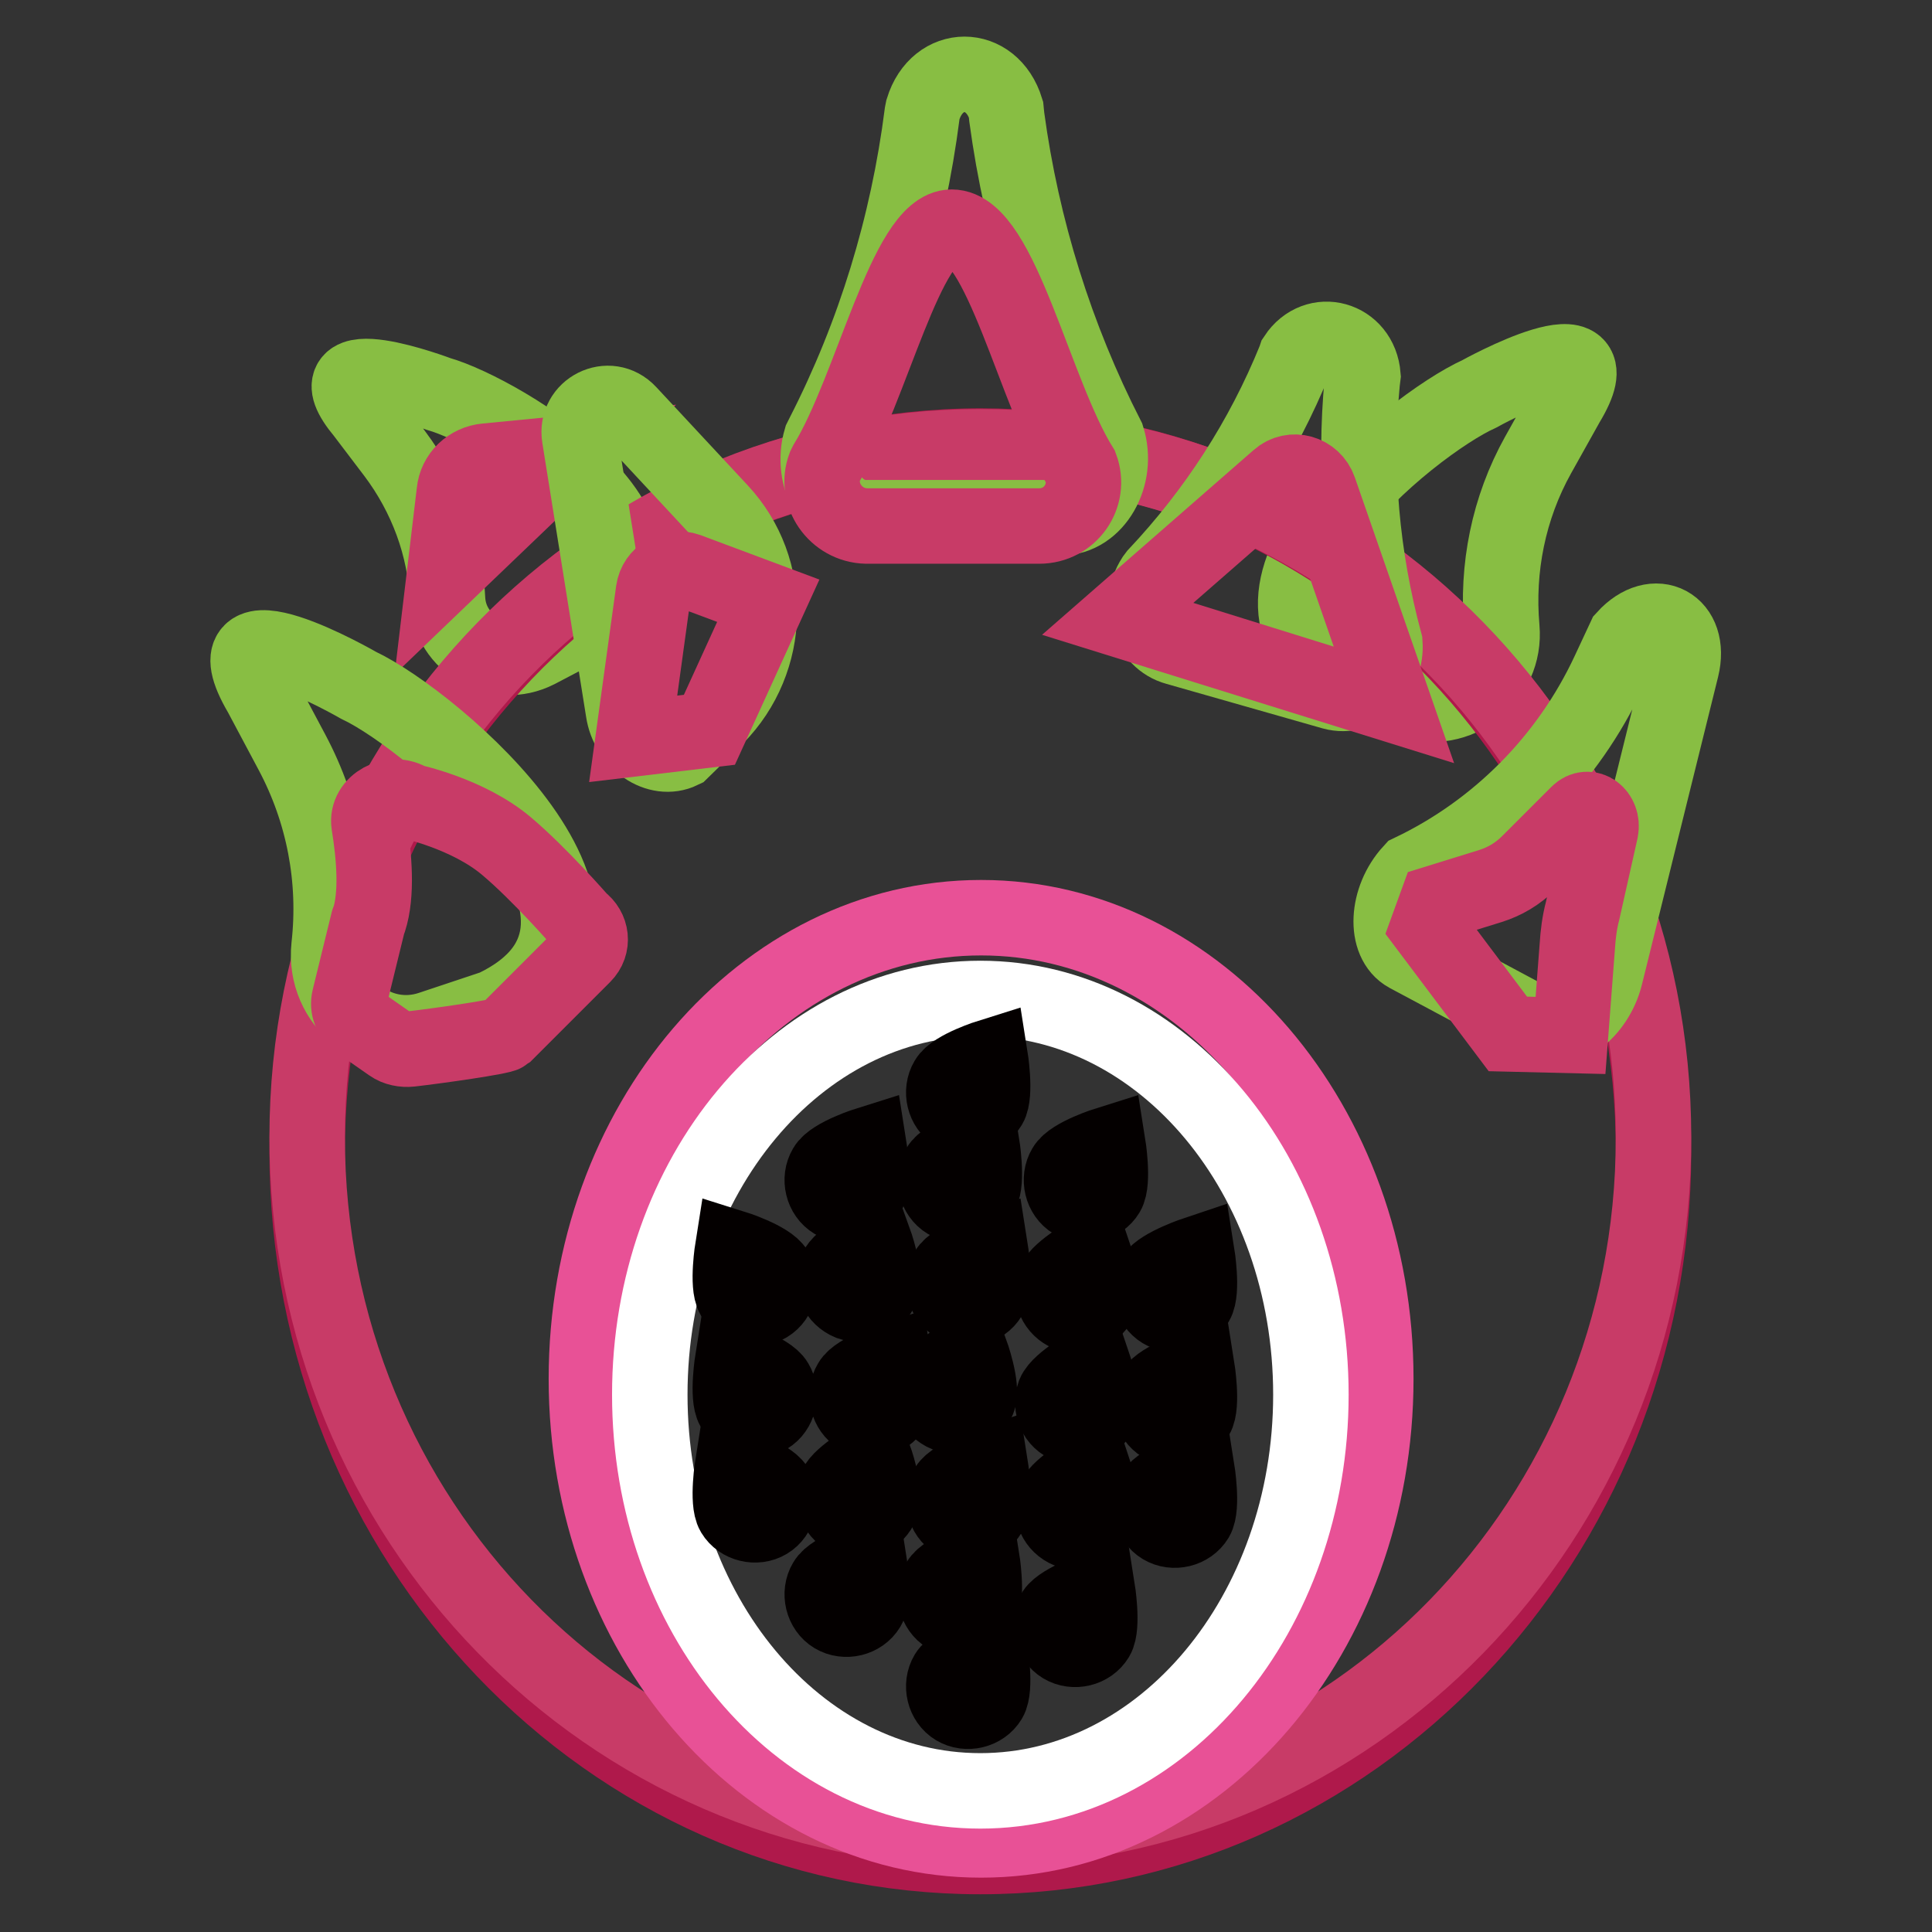 <?xml version="1.0" encoding="utf-8"?>
<!-- Svg Vector Icons : http://www.onlinewebfonts.com/icon -->
<!DOCTYPE svg PUBLIC "-//W3C//DTD SVG 1.1//EN" "http://www.w3.org/Graphics/SVG/1.1/DTD/svg11.dtd">
<svg version="1.1" xmlns="http://www.w3.org/2000/svg" xmlns:xlink="http://www.w3.org/1999/xlink" x="0px" y="0px" viewBox="0 0 256 256" enable-background="new 0 0 256 256" xml:space="preserve">
<rect x="0" y="0" width="256" height="256" fill="#333333" stroke="none"/>
<g> <path stroke-width="10" fill-opacity="0" stroke="#88be43"  d="M58.1,52.2c0,0-17.5-6.6-9.9,2.5l4.1,5.4c4.2,5.6,6.7,12.3,7,19.3c0.3,5.9,6.6,9.5,11.9,6.8l6.1-3.2 C94.3,71.3,66.5,54.6,58.1,52.2z"/> <path stroke-width="10" fill-opacity="0" stroke="#c83b67"  d="M58.9,76.1l1.3-10.9c0.2-2.2,2-3.9,4.2-4.1L75.7,60L58.9,76.1z"/> <path stroke-width="10" fill-opacity="0" stroke="#88be43"  d="M196,52.2c0,0,18.7-10.4,11.6,1.3l-3.8,6.8c-3.9,7-5.5,15-4.8,22.9c0.6,6.7-5.9,11.8-12.3,9.6l-7.5-2.7 C158.2,79.6,186.9,56.3,196,52.2z"/> <path stroke-width="10" fill-opacity="0" stroke="#af194b"  d="M40.7,152.6c0,51.6,39.9,93.4,89.2,93.4s89.2-41.8,89.2-93.4c0,0,0,0,0-0.1c0-51.6-39.9-93.4-89.2-93.4 C80.7,59.2,40.7,101,40.7,152.6z"/> <path stroke-width="10" fill-opacity="0" stroke="#c83b67"  d="M40.7,150.7c0,50.6,39.9,91.5,89.2,91.6s89.2-41,89.2-91.5c0,0,0,0,0-0.1c0-50.6-39.9-91.5-89.2-91.5 C80.7,59.2,40.7,100.1,40.7,150.7z"/> <path stroke-width="10" fill-opacity="0" stroke="#88be43"  d="M95.4,67.7l-12.1-13c-2.6-2.8-7.1-0.5-6.5,3.2l5.8,36.3c0.6,4.1,4.6,6.8,7.7,5.3l4.6-4.5 C102.3,87.5,102.6,75.4,95.4,67.7z"/> <path stroke-width="10" fill-opacity="0" stroke="#c83b67"  d="M86.6,78.3l-2.7,19.6L94,96.7l7.8-17.1l-10.7-4C89.1,74.9,86.9,76.2,86.6,78.3z"/> <path stroke-width="10" fill-opacity="0" stroke="#88be43"  d="M212.7,129.3l10.1-40.8c1.4-5.7-3.5-8.4-7.5-4l-2.1,4.5c-5.4,11.6-14.7,21-26.2,26.5 c-3.3,3.6-3.6,9.3-0.5,11l17.4,9.3C207,137.5,211.5,134.1,212.7,129.3L212.7,129.3z"/> <path stroke-width="10" fill-opacity="0" stroke="#c83b67"  d="M190.4,119.6l7.1-2.2c1.9-0.6,3.6-1.6,5.1-3.1l6.5-6.5c1.4-1.4,3.4,0.1,3,2.2l-2.4,10.7 c-0.4,1.5-0.6,3.1-0.7,4.7l-0.9,11.8l-8.3-0.2l-10.6-14.1L190.4,119.6L190.4,119.6z"/> <path stroke-width="10" fill-opacity="0" stroke="#88be43"  d="M152.9,76.6l0.3-0.4c7.9-8.4,14.1-18,18.4-28.6l0.1-0.3c2.7-4.1,8.5-2.5,8.9,2.5l-0.1,0.8 c-1.1,11.5-0.1,23.1,3,34.6c0.3,4.2-3.2,7.5-6.9,6.5l-20.7-5.9C152.2,84.8,150.7,80,152.9,76.6z"/> <path stroke-width="10" fill-opacity="0" stroke="#c83b67"  d="M148.1,82l21.3-18.6c1.8-1.6,4.6-0.8,5.4,1.5l9.9,28.5L148.1,82z"/> <path stroke-width="10" fill-opacity="0" stroke="#88be43"  d="M108.8,58.2l0.3-0.6c6.8-13.3,11.2-27.7,13.1-42.6l0.1-0.5c1.9-6.2,9.1-6.2,11,0l0.1,1 c2,14.8,6.5,29.2,13.3,42.5c1.6,5.1-1.6,10.6-6.1,10.6H115C110.4,68.8,107.3,63.3,108.8,58.2z"/> <path stroke-width="10" fill-opacity="0" stroke="#c83b67"  d="M109.3,61.8l0.2-0.4c6-9.8,10.6-31.3,16.6-31.3c6.5,0,11,22,17.1,31.8c1.4,3.8-1.4,7.8-5.5,7.8h-22.9 C110.7,69.6,107.9,65.5,109.3,61.8z"/> <path stroke-width="10" fill-opacity="0" stroke="#88be43"  d="M47.5,90.8c0,0-20.6-11.9-12.9,1.2l4.1,7.7c4.2,7.9,5.9,16.8,4.9,25.7c-0.8,7.5,6.4,13.3,13.5,10.9l8.4-2.8 C89,122.2,57.5,95.5,47.5,90.8z"/> <path stroke-width="10" fill-opacity="0" stroke="#c83b67"  d="M48.9,109.2c0.7,4.3,1.1,9.3,0,12.7c0,0.1-0.1,0.1-0.1,0.2l-2.5,10.2c-0.3,1.2,0.2,2.4,1.2,3.1l4.3,3 c0.7,0.5,1.7,0.7,2.6,0.6c3.5-0.4,12-1.6,12.5-2c0.4-0.4,6.8-6.8,10.4-10.4c1.4-1.4,1.1-3.5-0.4-4.6c0,0-5.4-6.2-9.8-9.9 c-5.1-4.3-12.7-5.9-12.7-5.9C52,104.6,48.5,106.5,48.9,109.2z"/> <path stroke-width="10" fill-opacity="0" stroke="#e85196"  d="M77.7,182.7c0,33.7,23.4,61.1,52.3,61.1c28.9,0,52.3-27.4,52.3-61.1s-23.4-61.1-52.3-61.1 C101.1,121.6,77.7,148.9,77.7,182.7z"/> <path stroke-width="10" fill-opacity="0" stroke="#ffffff"  d="M86.1,184.8c0,29,19.6,52.5,43.8,52.5s43.8-23.5,43.8-52.5c0-29-19.6-52.5-43.8-52.5S86.1,155.8,86.1,184.8 L86.1,184.8z"/> <path stroke-width="10" fill-opacity="0" stroke="#040000"  d="M102.8,168.4c0.9,1.5,0.4,3.6-1.1,4.5c-1.5,0.9-3.6,0.4-4.5-1.1c-0.9-1.5-0.1-6.5-0.1-6.5 S101.9,166.8,102.8,168.4L102.8,168.4z M125.5,168.4c-0.9,1.5-0.4,3.6,1.1,4.5c1.5,0.9,3.6,0.4,4.5-1.1c0.9-1.5,0.1-6.5,0.1-6.5 S126.4,166.8,125.5,168.4L125.5,168.4z M152.9,169.2c-0.9,1.5-0.4,3.6,1.1,4.5c1.5,0.9,3.6,0.4,4.5-1.1c0.9-1.5,0.1-6.5,0.1-6.5 S153.8,167.7,152.9,169.2L152.9,169.2z M109.4,154.7c-0.9,1.5-0.4,3.6,1.1,4.5c1.5,0.9,3.6,0.4,4.5-1.1c0.9-1.5,0.1-6.5,0.1-6.5 S110.3,153.1,109.4,154.7z M141.1,154.7c-0.9,1.5-0.4,3.6,1.1,4.5c1.5,0.9,3.6,0.4,4.5-1.1c0.9-1.5,0.1-6.5,0.1-6.5 S142,153.1,141.1,154.7z"/> <path stroke-width="10" fill-opacity="0" stroke="#040000"  d="M124.4,154.7c-0.9,1.5-0.4,3.6,1.1,4.5c1.5,0.9,3.6,0.4,4.5-1.1c0.9-1.5,0.1-6.5,0.1-6.5 S125.3,153.1,124.4,154.7z"/> <path stroke-width="10" fill-opacity="0" stroke="#040000"  d="M109.4,209.6c-0.9,1.5-0.4,3.6,1.1,4.5c1.5,0.9,3.6,0.4,4.5-1.1c0.9-1.5,0.1-6.5,0.1-6.5 S110.3,208,109.4,209.6L109.4,209.6z M139.7,213.6c-0.9,1.5-0.4,3.6,1.1,4.5c1.5,0.9,3.6,0.4,4.5-1.1c0.9-1.5,0.1-6.5,0.1-6.5 S140.7,212.1,139.7,213.6z M125.5,143.1c-0.9,1.5-0.4,3.6,1.1,4.5c1.5,0.9,3.6,0.4,4.5-1.1c0.9-1.5,0.1-6.5,0.1-6.5 S126.4,141.5,125.5,143.1L125.5,143.1z"/> <path stroke-width="10" fill-opacity="0" stroke="#040000"  d="M124.4,209.6c-0.9,1.5-0.4,3.6,1.1,4.5c1.5,0.9,3.6,0.4,4.5-1.1c0.9-1.5,0.1-6.5,0.1-6.5 S125.3,208,124.4,209.6L124.4,209.6z M125.5,221.8c-0.9,1.5-0.4,3.6,1.1,4.5c1.5,0.9,3.6,0.4,4.5-1.1c0.9-1.5,0.1-6.5,0.1-6.5 S126.4,220.3,125.5,221.8L125.5,221.8z M152.9,197.8c-0.9,1.5-0.4,3.6,1.1,4.5c1.5,0.9,3.6,0.4,4.5-1.1c0.9-1.5,0.1-6.5,0.1-6.5 S153.8,196.2,152.9,197.8L152.9,197.8z M116.8,170.7c-0.7,1.7-2.5,2.5-4.2,1.9c-1.7-0.7-2.5-2.5-1.9-4.2c0.7-1.7,5.1-4.1,5.1-4.1 S117.5,169,116.8,170.7z M145.8,172.2c-0.7,1.7-2.5,2.5-4.2,1.9c-1.7-0.7-2.5-2.5-1.9-4.2c0.7-1.7,5.1-4.1,5.1-4.1 S146.4,170.5,145.8,172.2z M102.8,197.1c0.9,1.5,0.4,3.6-1.1,4.5c-1.5,0.9-3.6,0.4-4.5-1.1c-0.9-1.5-0.1-6.5-0.1-6.5 S101.9,195.6,102.8,197.1L102.8,197.1z"/> <path stroke-width="10" fill-opacity="0" stroke="#040000"  d="M125.5,197.1c-0.9,1.5-0.4,3.6,1.1,4.5c1.5,0.9,3.6,0.4,4.5-1.1c0.9-1.5,0.1-6.5,0.1-6.5 S126.4,195.6,125.5,197.1L125.5,197.1z M152.9,184.3c-0.9,1.5-0.4,3.6,1.1,4.5c1.5,0.9,3.6,0.4,4.5-1.1c0.9-1.5,0.1-6.5,0.1-6.5 S153.8,182.7,152.9,184.3L152.9,184.3z"/> <path stroke-width="10" fill-opacity="0" stroke="#040000"  d="M116.8,199.4c-0.7,1.7-2.5,2.5-4.2,1.9c-1.7-0.7-2.5-2.5-1.9-4.2c0.7-1.7,5.1-4.1,5.1-4.1 S117.5,197.7,116.8,199.4z M145.8,200.9c-0.7,1.7-2.5,2.5-4.2,1.9c-1.7-0.7-2.5-2.5-1.9-4.2c0.7-1.7,5.1-4.1,5.1-4.1 S146.4,199.3,145.8,200.9z"/> <path stroke-width="10" fill-opacity="0" stroke="#040000"  d="M102.8,183.2c0.9,1.5,0.4,3.6-1.1,4.5c-1.5,0.9-3.6,0.4-4.5-1.1c-0.9-1.5-0.1-6.5-0.1-6.5 S101.9,181.6,102.8,183.2z M112.7,183.2c-0.9,1.5-0.4,3.6,1.1,4.5c1.5,0.9,3.6,0.4,4.5-1.1c0.9-1.5,0.1-6.5,0.1-6.5 S113.6,181.6,112.7,183.2z"/> <path stroke-width="10" fill-opacity="0" stroke="#040000"  d="M129.6,185.5c-0.7,1.7-2.5,2.5-4.2,1.9c-1.7-0.7-2.5-2.5-1.9-4.2c0.7-1.7,5.1-4.1,5.1-4.1 S130.3,183.8,129.6,185.5z M145.8,187c-0.7,1.7-2.5,2.5-4.2,1.9c-1.7-0.6-2.5-2.5-1.9-4.2c0.7-1.7,5.1-4.1,5.1-4.1 S146.4,185.3,145.8,187z"/></g>
</svg>